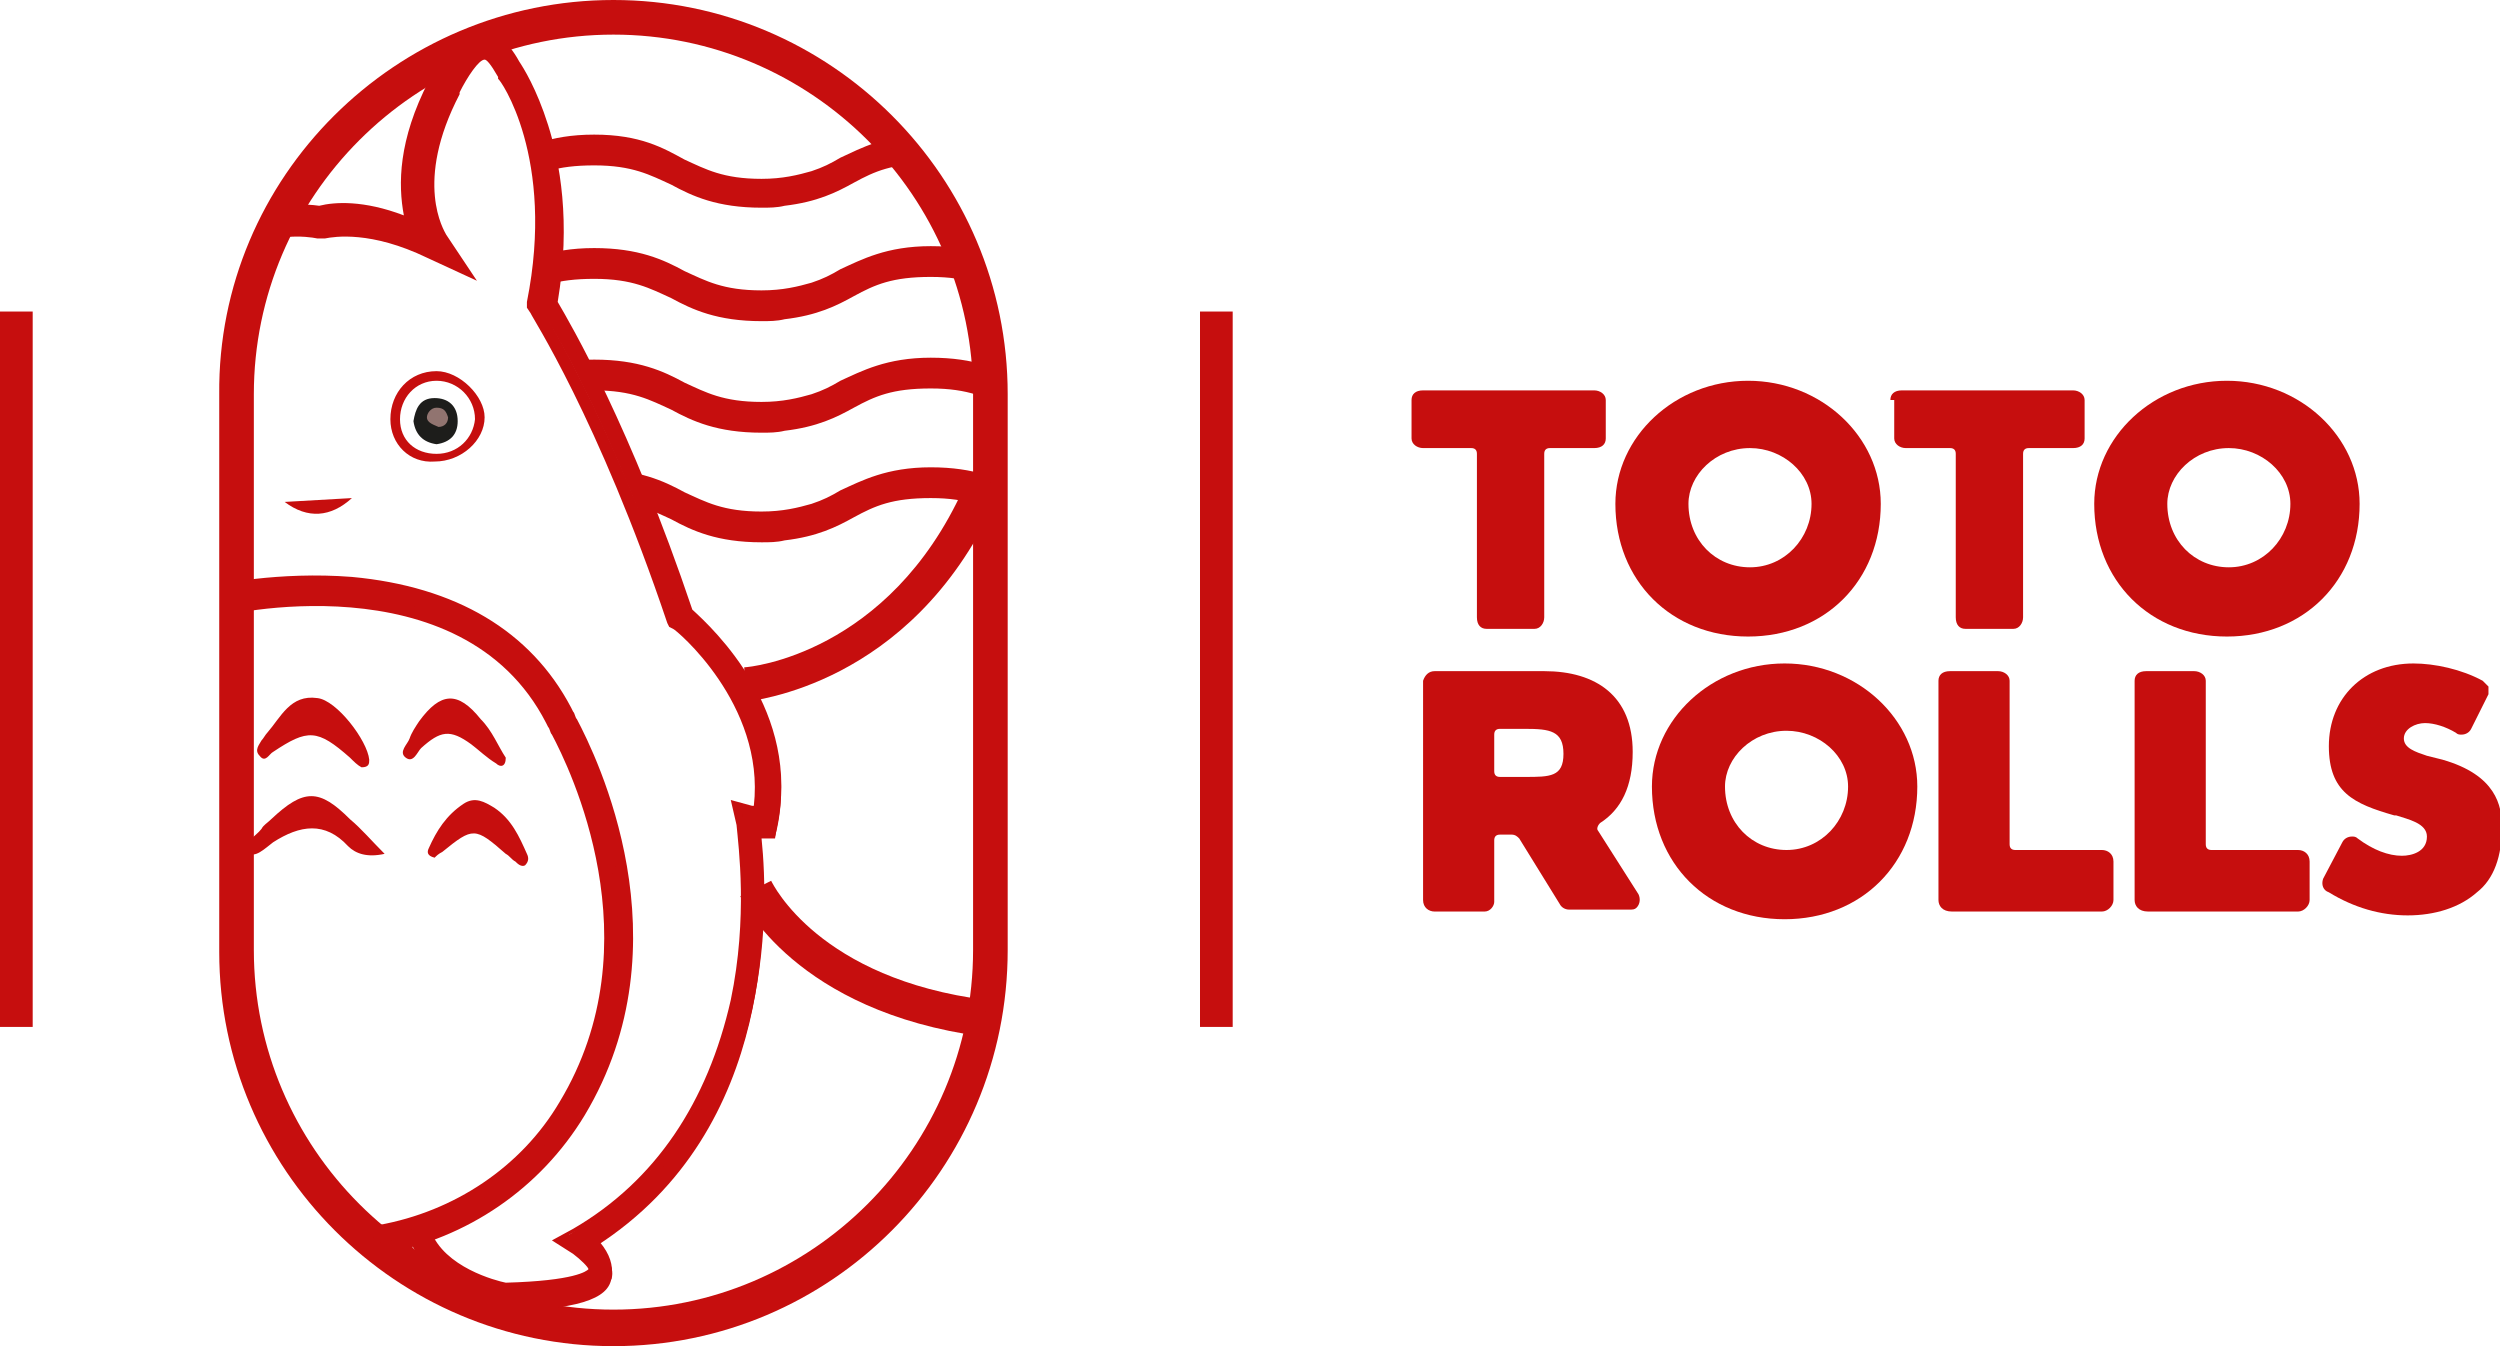 <?xml version="1.0" encoding="UTF-8"?> <!-- Generator: Adobe Illustrator 25.3.1, SVG Export Plug-In . SVG Version: 6.00 Build 0) --> <svg xmlns="http://www.w3.org/2000/svg" xmlns:xlink="http://www.w3.org/1999/xlink" id="Слой_1" x="0px" y="0px" viewBox="0 0 130 70" style="enable-background:new 0 0 130 70;" xml:space="preserve"> <style type="text/css"> .st0{fill:#C60E0E;} .st1{clip-path:url(#SVGID_2_);fill:#C60E0E;} .st2{clip-path:url(#SVGID_2_);fill:#1D1D1B;} .st3{clip-path:url(#SVGID_2_);fill:#917470;} .st4{clip-path:url(#SVGID_4_);fill:#C60E0E;} </style> <rect y="16.2" class="st0" width="1.7" height="37.2"></rect> <rect x="62.4" y="16.2" class="st0" width="1.7" height="37.2"></rect> <g> <path class="st0" d="M73.4,20.8c0-0.3,0.2-0.5,0.6-0.5h8.9c0.3,0,0.6,0.2,0.6,0.5v2c0,0.3-0.2,0.5-0.6,0.5h-2.3 c-0.2,0-0.3,0.1-0.3,0.3v8.5c0,0.3-0.2,0.6-0.5,0.6h-2.5c-0.3,0-0.5-0.2-0.5-0.6v-8.5c0-0.2-0.1-0.3-0.3-0.3H74 c-0.3,0-0.6-0.2-0.6-0.5V20.8z"></path> <path class="st0" d="M84,26.2c0-3.5,3.1-6.4,6.9-6.4c3.8,0,6.9,2.9,6.9,6.4c0,4-2.9,6.9-6.9,6.9S84,30.2,84,26.2z M87.8,26.2 c0,1.9,1.4,3.3,3.2,3.3s3.2-1.5,3.2-3.3c0-1.6-1.5-2.9-3.2-2.9C89.2,23.3,87.8,24.7,87.8,26.2z"></path> <path class="st0" d="M98.3,20.8c0-0.3,0.2-0.5,0.6-0.5h8.9c0.3,0,0.6,0.2,0.6,0.5v2c0,0.3-0.2,0.5-0.6,0.5h-2.3 c-0.2,0-0.3,0.1-0.3,0.3v8.5c0,0.3-0.2,0.6-0.5,0.6h-2.5c-0.3,0-0.5-0.2-0.5-0.6v-8.5c0-0.2-0.1-0.3-0.3-0.3h-2.3 c-0.3,0-0.6-0.2-0.6-0.5V20.8z"></path> <path class="st0" d="M108.9,26.2c0-3.5,3.1-6.4,6.9-6.4c3.8,0,6.9,2.9,6.9,6.4c0,4-2.9,6.9-6.9,6.9S108.9,30.2,108.9,26.2z M112.7,26.2c0,1.9,1.4,3.3,3.2,3.3s3.2-1.5,3.2-3.3c0-1.6-1.5-2.9-3.2-2.9C114.1,23.3,112.7,24.7,112.7,26.2z"></path> </g> <g> <path class="st0" d="M74.6,34.9h5.7c2.7,0,4.6,1.3,4.6,4.2c0,1.8-0.6,3-1.7,3.7c-0.1,0.1-0.2,0.3-0.1,0.4l2.1,3.3 c0.1,0.2,0.1,0.5-0.1,0.7c-0.1,0.1-0.2,0.1-0.4,0.1h-3.1c-0.2,0-0.4-0.1-0.5-0.3L79,43.6c-0.1-0.1-0.2-0.2-0.4-0.2H78 c-0.2,0-0.3,0.1-0.3,0.3v3.2c0,0.2-0.2,0.5-0.5,0.5h-2.6c-0.3,0-0.6-0.2-0.6-0.6V35.4C74.1,35.1,74.3,34.9,74.6,34.9z M77.7,38.2 v1.9c0,0.2,0.1,0.3,0.3,0.3h1.3c1.3,0,2,0,2-1.2c0-1.2-0.7-1.3-2-1.3H78C77.8,37.9,77.7,38,77.7,38.2z"></path> <path class="st0" d="M85.9,40.9c0-3.5,3.1-6.4,6.9-6.4c3.8,0,6.9,2.9,6.9,6.4c0,4-2.9,6.9-6.9,6.9S85.9,44.9,85.9,40.9z M89.7,40.9 c0,1.9,1.4,3.3,3.2,3.3s3.2-1.5,3.2-3.3c0-1.6-1.5-2.9-3.2-2.9C91.1,38,89.7,39.4,89.7,40.9z"></path> <path class="st0" d="M100.8,46.8V35.4c0-0.3,0.2-0.5,0.6-0.5h2.5c0.3,0,0.6,0.2,0.6,0.5v8.5c0,0.2,0.1,0.3,0.3,0.3h4.5 c0.3,0,0.6,0.2,0.6,0.6v2c0,0.3-0.3,0.6-0.6,0.6h-7.8C101,47.4,100.8,47.1,100.8,46.8z"></path> <path class="st0" d="M111,46.8V35.4c0-0.3,0.2-0.5,0.6-0.5h2.5c0.3,0,0.6,0.2,0.6,0.5v8.5c0,0.2,0.1,0.3,0.3,0.3h4.5 c0.3,0,0.6,0.2,0.6,0.6v2c0,0.3-0.3,0.6-0.6,0.6h-7.8C111.2,47.4,111,47.1,111,46.8z"></path> <path class="st0" d="M120.8,45.7l1-1.9c0.1-0.2,0.3-0.3,0.5-0.3c0.1,0,0.2,0,0.3,0.1c0.8,0.6,1.6,0.9,2.3,0.9c0.5,0,1.3-0.2,1.3-1 c0-0.7-1-0.9-1.6-1.1l-0.1,0c-2.1-0.6-3.4-1.2-3.4-3.6c0-2.5,1.8-4.3,4.4-4.3c1.1,0,2.5,0.3,3.6,0.9c0.1,0.1,0.2,0.2,0.3,0.3 c0,0.1,0,0.3,0,0.4l-0.9,1.8c-0.1,0.2-0.3,0.3-0.5,0.3c-0.1,0-0.2,0-0.3-0.1c-0.5-0.3-1.1-0.5-1.6-0.5c-0.5,0-1.1,0.3-1.1,0.8 c0,0.5,0.6,0.7,1.2,0.9l0.8,0.2c2.8,0.8,3.1,2.4,3.1,3.5c0,1.5-0.4,2.7-1.3,3.4c-0.9,0.8-2.2,1.2-3.6,1.2c-1.4,0-2.8-0.4-4.1-1.2 C120.8,46.3,120.7,46,120.8,45.7z"></path> </g> <path class="st0" d="M31.9,70c-11.3,0-20.5-9.2-20.5-20.5V20.5C11.3,9.2,20.6,0,31.9,0c11.3,0,20.5,9.2,20.5,20.5v28.9 C52.4,60.8,43.2,70,31.9,70 M31.9,1.8c-10.3,0-18.7,8.4-18.7,18.7v28.9c0,10.3,8.4,18.7,18.7,18.7s18.7-8.4,18.7-18.7V20.5 C50.6,10.2,42.2,1.8,31.9,1.8"></path> <g> <defs> <path id="SVGID_1_" d="M12.1,20.4v28.9c0,10.8,8.8,19.6,19.6,19.6s19.6-8.8,19.6-19.6V20.4c0-10.8-8.8-19.6-19.6-19.6 S12.1,9.6,12.1,20.4"></path> </defs> <clipPath id="SVGID_2_"> <use xlink:href="#SVGID_1_" style="overflow:visible;"></use> </clipPath> <path class="st1" d="M14.8,26.1l3.5-0.2C17.2,26.9,16,27,14.8,26.1"></path> <path class="st1" d="M14.1,42.6c-0.2,0.2-0.4,0.3-0.5,0.5c-0.3,0.4-1.1,0.8-0.7,1.2c0.3,0.4,0.9-0.2,1.3-0.5 c1.4-0.9,2.7-1.1,3.9,0.2c0.4,0.4,1,0.6,1.9,0.4c-0.7-0.7-1.2-1.3-1.8-1.8C16.6,41,15.8,41,14.1,42.6"></path> <path class="st1" d="M9.7,36.4c-0.3-0.2-0.7-0.3-1-0.1c-1,0.6-1.8,1.3-2.5,2.3c-0.1,0.2-0.3,0.6,0,0.8c0.3,0.3,0.5,0,0.7-0.1 c0.7-0.4,1.4-0.9,2.1-1c0.7,0,1.1,0.5,1.6,0.9c0.2,0.2,0.5,0.5,0.8,0.3c0.4-0.3,0.2-0.6,0-1C11.1,37.6,10.5,36.9,9.7,36.4"></path> <path class="st1" d="M14.2,39.1c1.8-1.2,2.3-1.2,4,0.3c0.2,0.2,0.4,0.4,0.6,0.5c0.4,0,0.4-0.2,0.4-0.4c-0.1-1-1.7-3.1-2.7-3.2 c-1.4-0.2-1.9,1-2.6,1.8c-0.1,0.1-0.2,0.3-0.3,0.4c-0.1,0.2-0.4,0.5-0.1,0.8C13.8,39.7,14,39.2,14.2,39.1"></path> <path class="st1" d="M7.1,41.4c-0.9,0-3,2-2.9,2.8c0,0.5,0.4,0.4,0.7,0.3c0.4-0.3,0.9-0.6,1.2-1c0.7-0.6,1.3-0.6,1.9,0.1 c0.4,0.4,0.7,0.8,1.2,1c0.3,0.1,0.6,0.3,0.6-0.2C9.9,43.3,8.1,41.4,7.1,41.4"></path> <path class="st1" d="M24.5,38.7c0.4,0.3,0.8,0.7,1.3,1c0.2,0.2,0.5,0.2,0.5-0.3c-0.4-0.6-0.7-1.4-1.3-2c-1.2-1.5-2.1-1.4-3.2,0.1 c-0.2,0.3-0.4,0.6-0.5,0.9c-0.1,0.3-0.6,0.7-0.2,1c0.4,0.3,0.6-0.3,0.8-0.5C22.9,38,23.4,37.9,24.5,38.7"></path> <path class="st1" d="M27.4,44.4c-0.4-0.9-0.8-1.8-1.7-2.4c-0.5-0.3-1-0.6-1.6-0.2c-0.9,0.6-1.4,1.4-1.8,2.3 c-0.1,0.2-0.1,0.4,0.3,0.5c0.1-0.1,0.2-0.2,0.4-0.3c1.6-1.3,1.7-1.3,3.3,0.1c0.2,0.1,0.3,0.3,0.5,0.4c0.1,0.1,0.3,0.3,0.5,0.2 C27.5,44.8,27.5,44.6,27.4,44.4"></path> <path class="st1" d="M26.1,67.9L26.1,67.9c-0.2,0-3.5-0.7-4.7-3.2c-0.6,0.1-1.7,0.4-3,0.6v0l-0.4,0.1c-0.4,0-0.8,0-1.2,0 c-0.4,0-0.8,0-1.2,0l-0.4,0l0,0c-1.3-0.1-2.4-0.4-3-0.6c-1.2,2.4-4.5,3.1-4.7,3.1l0,0l0,0c-3.5-0.1-5.3-0.6-5.6-1.6 c-0.2-0.7,0.3-1.3,0.8-1.7C-7,58.4-6.5,46.8-6,43.2c-0.3,0-0.4,0-0.4,0l-0.4,0l-0.1-0.4c-1.3-6,3.6-10.4,4.4-11.1 C0.8,22.1,4,16.7,4.6,15.8C3.9,11.6,4.5,8.5,5,6.6c0.6-1.9,1.3-3,1.5-3.2c0.5-1,1.1-1.5,1.8-1.5C9.7,2,10.6,4,10.7,4.4 c1.8,3.4,1.5,6,1.1,7.3c2.5-1,4.1-0.8,4.9-0.6c0.7-0.2,2.4-0.3,4.9,0.6c-0.4-1.4-0.7-3.9,1.1-7.3c0.1-0.3,1-2.4,2.4-2.4 c0.7,0,1.3,0.5,1.8,1.5c0.2,0.2,0.9,1.3,1.5,3.2c0.6,1.9,1.1,5,0.5,9.2c0.6,0.9,3.8,6.3,7.1,16.1c0.8,0.7,5.7,5.1,4.4,11.1 l-0.1,0.4l-0.4,0c0,0-0.2,0-0.4,0c0.4,3.6,1,15.2-8.5,21.3c0.4,0.4,1,1,0.8,1.7C31.4,67.3,29.6,67.8,26.1,67.9L26.1,67.9z M21.9,63.6L22,64c0.8,2.1,3.7,2.9,4.1,2.9c4.2-0.1,4.6-0.8,4.7-1c0.1-0.3-0.5-0.9-0.9-1.1l-0.6-0.4l0.6-0.4 c4.4-2.6,7.2-6.7,8.3-12.1c0.9-4.3,0.4-8.1,0.3-9.2L38.4,42l0.7,0.2c0.2,0,0.4,0.1,0.5,0.1c0.9-5.6-4.2-9.8-4.2-9.8l-0.1-0.1l0-0.1 c-3.6-10.7-7.1-16.1-7.1-16.1L27.9,16l0-0.2c1.3-7.8-1.8-11.9-1.8-11.9l0-0.1c-0.3-0.7-0.7-1-1-1c0,0,0,0,0,0 c-0.6,0-1.3,1.1-1.6,1.9l0,0c-2.5,4.7-0.7,7.4-0.7,7.6l0.9,1.4L22.3,13c-3-1.5-4.9-1.1-5.5-1l-0.1,0l-0.1,0c-0.5-0.1-2.5-0.4-5.5,1 l-1.5,0.8l1-1.4c0.1-0.1,1.8-2.8-0.7-7.6l0,0c-0.3-0.8-1-1.9-1.6-1.9c-0.3,0-0.7,0.3-1,1l0,0.1c0,0-3.1,4.2-1.8,11.9l0,0.2 l-0.1,0.1c0,0.1-3.5,5.4-7.1,16.1l0,0.1l-0.1,0.1c-0.1,0-5.2,4.2-4.2,9.8c0.1,0,0.3-0.1,0.5-0.1l0.7-0.2L-5,42.7 c-0.2,1.1-0.6,4.9,0.3,9.2c1.1,5.5,3.9,9.5,8.3,12.1l0.6,0.4l-0.6,0.4c-0.4,0.3-1,0.8-0.9,1.1c0,0.1,0.5,0.9,4.7,1 c0.4-0.1,3.3-0.8,4.1-2.9l0.2-0.4l0.4,0.1c0,0,1.7,0.5,3.6,0.7l0.4,0l0,0c0.2,0,0.5,0,0.7,0c0.3,0,0.6,0,0.8,0l0.3,0 c1.9-0.2,3.6-0.7,3.6-0.7L21.9,63.6z"></path> <path class="st1" d="M26,68.2L26,68.2c-0.2,0-3.5-0.7-4.9-3.1c-0.6,0.1-1.6,0.4-2.7,0.5L18,65.7c-0.4,0-0.8,0.1-1.3,0 c-0.4,0-0.9,0-1.2,0l-0.7-0.1l0,0c-1-0.1-1.9-0.3-2.5-0.5c-1.4,2.4-4.6,3.1-4.8,3.1l-0.1,0l-0.1,0c-3.7-0.1-5.6-0.6-5.9-1.9 c-0.2-0.6,0-1.2,0.6-1.8c-9-6-8.8-17.1-8.4-21c0,0-0.1,0-0.1,0l-0.6,0L-7.2,43c-1.3-6,3.3-10.3,4.4-11.3c3.2-9.4,6.3-14.7,7-16 c-0.6-4.2-0.1-7.3,0.5-9.2c0.6-1.9,1.3-3,1.5-3.3c0.6-1.1,1.3-1.7,2.1-1.6c1.5,0.1,2.5,2.2,2.6,2.6c1.6,3,1.6,5.4,1.3,7 c2.1-0.7,3.7-0.6,4.4-0.5c0.8-0.2,2.3-0.3,4.4,0.5c-0.3-1.6-0.3-3.9,1.3-7c0.2-0.4,1.1-2.6,2.6-2.6c0.8,0,1.5,0.5,2.1,1.6 c0.2,0.3,0.9,1.4,1.5,3.3c0.6,1.9,1.2,5,0.5,9.2c0.7,1.2,3.8,6.5,7,16c1.1,1,5.7,5.3,4.4,11.3l-0.1,0.6l-0.6,0c0,0-0.1,0-0.1,0 c0.4,3.9,0.6,14.9-8.4,21c0.5,0.6,0.7,1.2,0.6,1.8C31.7,67.6,29.9,68.1,26,68.2L26,68.2z M-5.7,42.9l0,0.4c-0.4,3.4-1,15,8.4,21 L3,64.5l-0.3,0.3c-0.4,0.4-0.8,0.9-0.7,1.4c0.2,0.9,2,1.3,5.3,1.4h0l0,0c0.1,0,3.3-0.7,4.4-3l0.1-0.2l0.2,0.1 c0.5,0.1,1.7,0.4,2.9,0.5l0.3,0l0,0l0.1,0c0.4,0,0.8,0,1.2,0c0.4,0,0.8,0,1.2,0l0.1,0l0,0l0.3,0c1.3-0.1,2.4-0.4,2.9-0.5l0.2-0.1 l0.1,0.2c1.2,2.3,4.3,2.9,4.4,3l0,0h0c3.3-0.1,5-0.5,5.3-1.4c0.1-0.5-0.3-1.1-0.7-1.4l-0.3-0.3l0.4-0.2c9.4-6,8.8-17.6,8.4-21 l0-0.4l0.4,0.1c0.2,0,0.4,0,0.4,0l0.1,0l0-0.1c0.5-2.4,0.1-4.9-1.4-7.3c-1.1-1.9-2.5-3.1-2.9-3.5L35.7,32l0-0.1 c-3.3-9.7-6.5-15-7.1-16l-0.1-0.1l0-0.1c0.7-4.1,0.1-7.2-0.5-9.1c-0.6-1.9-1.3-2.9-1.4-3.1l0,0c-0.5-0.9-1-1.3-1.5-1.3 c-0.9,0-1.7,1.4-2.1,2.3c-1.7,3.3-1.6,5.7-1.1,7.1l0.2,0.6L21.5,12c-2.3-0.9-4-0.8-4.7-0.6l-0.1,0l-0.1,0c-0.8-0.2-2.4-0.3-4.7,0.6 l-0.6,0.2l0.2-0.6c0.4-1.4,0.6-3.8-1.1-7.1c-0.3-0.8-1.2-2.2-2.1-2.3c-0.6,0-1.1,0.4-1.5,1.3l0,0C6.7,3.8,5.9,4.8,5.3,6.7 c-0.6,1.9-1.1,4.9-0.5,9.1l0,0.1L4.8,16c-0.6,1-3.8,6.3-7.1,16l0,0.1l-0.1,0.1c-0.4,0.3-1.8,1.6-2.9,3.5c-1.4,2.4-1.9,4.8-1.4,7.3 l0,0.1l0.1,0c0,0,0.2,0,0.4,0L-5.7,42.9z M7.3,67.3L7.3,67.3c-3.9-0.1-4.9-0.7-5-1.2c-0.2-0.7,1-1.5,1.1-1.5l0.2-0.1l-0.2-0.1 c-4.5-2.6-7.3-6.8-8.5-12.3c-0.9-4.4-0.4-8.2-0.3-9.3l0-0.2l-0.2,0.1c-0.2,0-0.4,0.1-0.5,0.1l-0.3,0l-0.1-0.3 c-1-5.8,4.3-10.1,4.4-10.1l0,0l0,0C1.7,21.4,5.1,16,5.2,16l0,0l0-0.1C3.9,8,7,3.8,7,3.7l0,0c0.4-0.8,0.8-1.2,1.3-1.2 c0.8,0,1.6,1.4,1.8,2.1l0,0c2.6,4.9,0.7,7.8,0.6,7.9l-0.3,0.4l0.5-0.2c3.1-1.5,5.1-1.2,5.7-1l0,0l0,0c0.6-0.1,2.6-0.5,5.7,1 l0.5,0.2l-0.3-0.4c-0.1-0.1-1.9-3,0.7-7.9l0,0c0.2-0.6,1-2,1.8-2.1h0c0.5,0,0.9,0.4,1.3,1.2l0,0c0,0,3.2,4.2,1.8,12.1l0,0.1l0,0 c0,0.1,3.5,5.4,7.2,16.2l0,0l0,0c0.1,0,5.3,4.3,4.4,10.1l-0.1,0.3l-0.3,0c-0.2,0-0.3-0.1-0.5-0.1l-0.2-0.1l0,0.2 c0.2,1.1,0.6,5-0.3,9.3c-1.2,5.6-4,9.7-8.5,12.3l-0.2,0.1l0.2,0.1c0,0,1.3,0.8,1.1,1.5c-0.1,0.5-1.1,1.1-5,1.2l0,0l0,0 c-0.6-0.1-3.5-0.9-4.3-3.1l0-0.1l-0.1,0c-0.2,0.1-1.8,0.5-3.7,0.7l-0.3,0c-0.3,0-0.6,0-0.9,0c-0.2,0-0.5,0-0.7,0l-0.3,0l0,0l-0.1,0 c-1.9-0.2-3.5-0.6-3.7-0.7l-0.1,0l0,0.1C10.8,66.4,7.7,67.2,7.3,67.3L7.3,67.3z M22.1,63.3l0.3,0.7c0.7,1.9,3.4,2.6,3.9,2.7 c3.6-0.1,4.2-0.6,4.3-0.7c0-0.1-0.4-0.5-0.8-0.8l-1.1-0.7l1.1-0.6c4.3-2.5,7-6.6,8.2-11.9c0.9-4.3,0.4-8,0.3-9.1L38,41.6l1.1,0.3 c0,0,0.1,0,0.1,0c0.6-5.3-4.1-9.2-4.2-9.2l-0.2-0.1l-0.1-0.2c-3.6-10.7-7.1-16-7.1-16.1l-0.2-0.3l0-0.3C28.9,8.2,26,4.1,25.9,4.1 L25.9,4c-0.4-0.7-0.6-0.9-0.7-0.9c-0.3,0-0.9,0.9-1.3,1.7l0,0.1c-2.4,4.6-0.8,7.1-0.7,7.3l1.6,2.4l-2.6-1.2c-2.9-1.4-4.8-1.1-5.3-1 l-0.2,0l-0.2,0c-0.5-0.1-2.4-0.4-5.3,1l-2.6,1.3l1.6-2.4C10.4,12,12,9.5,9.6,4.9l0-0.1C9.2,4,8.6,3.1,8.3,3.1h0 C8.2,3.1,8,3.3,7.6,4L7.6,4.1c0,0.1-3,4.1-1.7,11.7l0,0.3l-0.2,0.3c0,0.1-3.5,5.4-7.1,16.1l-0.1,0.2l-0.2,0.1c0,0-4.8,4-4.2,9.2 c0,0,0.1,0,0.1,0l1.1-0.3l-0.2,1.2c-0.2,1.1-0.6,4.8,0.3,9.1c1.1,5.4,3.9,9.4,8.2,11.9l1.1,0.6l-1.1,0.7c-0.4,0.3-0.7,0.6-0.8,0.8 C3,66,3.7,66.6,7.3,66.7c0.5-0.1,3.1-0.8,3.9-2.7l0.3-0.7l0.7,0.2c0.2,0,1.8,0.5,3.6,0.7l0.6,0.1c0.1,0,0.3,0,0.5,0 c0.3,0,0.6,0,0.8,0l0.3,0c1.8-0.2,3.4-0.6,3.6-0.7L22.1,63.3z"></path> <path class="st1" d="M22.7,19.3c-1.4,0-2.4,1.1-2.4,2.5c0,1.3,1,2.3,2.3,2.2c1.4,0,2.6-1.1,2.6-2.3C25.2,20.6,23.9,19.3,22.7,19.3 M22.7,23.6c-1.1,0-1.9-0.7-1.9-1.8c0-1.1,0.8-2,1.9-2c1.1,0,2,0.9,2,2C24.6,22.8,23.8,23.6,22.7,23.6"></path> <path class="st2" d="M21.5,21.9c0.1-0.6,0.3-1.2,1.1-1.2c0.7,0,1.2,0.4,1.2,1.2c0,0.7-0.4,1.1-1.1,1.2C22,23,21.6,22.6,21.5,21.9"></path> <path class="st3" d="M23.3,21.7c0,0.3-0.2,0.5-0.5,0.5c-0.2-0.1-0.6-0.2-0.6-0.5c0-0.2,0.2-0.5,0.5-0.5 C23.1,21.2,23.2,21.4,23.3,21.7"></path> <path class="st1" d="M9.9,20.8c-1.1,0-2,0.9-2,2c0,1.1,0.8,1.9,1.9,1.8c1.2,0,2.1-0.9,2.1-1.9C11.9,21.9,10.8,20.8,9.9,20.8 M9.9,24.4c-0.9,0-1.6-0.6-1.6-1.5c0-0.9,0.7-1.7,1.6-1.7c0.9,0,1.6,0.7,1.6,1.7C11.5,23.7,10.8,24.4,9.9,24.4"></path> <path class="st2" d="M8.9,22.9c0.1-0.5,0.3-1,0.9-1c0.6,0,1,0.4,1,1c0,0.6-0.3,0.9-0.9,1C9.3,23.9,9,23.5,8.9,22.9"></path> <path class="st3" d="M10.3,22.8c0,0.2-0.2,0.4-0.4,0.4c-0.2-0.1-0.5-0.1-0.5-0.4c0-0.2,0.2-0.4,0.4-0.4 C10.2,22.3,10.3,22.6,10.3,22.8"></path> <path class="st1" d="M16.3,65.2c-1.5,0-3.1-0.2-4.6-0.5C6.2,63.4,1.9,59.3,0.6,54c-0.6-2.4-0.7-5.1-0.2-7.8 c0.1-0.3,0.1-0.6,0.1-0.9C0.8,43.1,2.4,32.5,11,30.9c0.3-0.1,3.5-0.8,7.4-0.5c5.3,0.4,9.1,2.8,11.2,6.7l0.1,0.2 c0.1,0.1,0.1,0.3,0.2,0.4c1,1.8,5.7,11.4,0.4,20.3c-2.2,3.7-6,6.3-10.3,7C18.7,65.1,17.5,65.2,16.3,65.2 M1.3,46.3 c-0.5,2.6-0.4,5.1,0.2,7.5c1.2,5,5.2,8.9,10.4,10.1c2.6,0.6,5.2,0.7,7.8,0.2c4-0.7,7.5-3.1,9.6-6.6C34.4,49,29.9,39.8,29,38 c-0.1-0.1-0.1-0.3-0.2-0.4l-0.1-0.2c-4.6-8.8-17.4-5.7-17.5-5.7l0,0c-7.9,1.5-9.5,11.6-9.7,13.6C1.4,45.7,1.3,45.9,1.3,46.3"></path> <path class="st1" d="M16.3,65.5c-1.6,0-3.1-0.2-4.7-0.5C6,63.7,1.6,59.5,0.3,54c-0.6-2.5-0.7-5.2-0.2-8c0.1-0.3,0.1-0.6,0.1-0.8 c0.2-2.2,1.9-13,10.7-14.7c0.3-0.1,3.6-0.8,7.4-0.5c5.4,0.5,9.3,2.8,11.4,6.8l0.1,0.2c0.1,0.1,0.1,0.3,0.2,0.4 c1,1.9,5.8,11.6,0.4,20.6c-2.3,3.8-6.1,6.4-10.5,7.2C18.8,65.4,17.5,65.5,16.3,65.5 M16.3,30.6c-2.9,0-5,0.5-5.3,0.6 c-8.3,1.6-10,12.1-10.2,14.1c0,0.3-0.1,0.5-0.1,0.9c-0.5,2.7-0.4,5.3,0.2,7.7c1.3,5.2,5.5,9.3,10.9,10.5c2.6,0.6,5.4,0.7,8.1,0.2 c4.2-0.7,7.9-3.2,10-6.9c5.2-8.7,0.6-18.2-0.4-20c-0.1-0.1-0.1-0.3-0.2-0.4l-0.1-0.2c-2-3.8-5.7-6.1-10.9-6.5 C17.6,30.6,16.9,30.6,16.3,30.6 M16.3,64.6c-1.5,0-3-0.2-4.5-0.5C6.5,62.9,2.4,59,1.2,53.8c-0.6-2.4-0.6-4.9-0.2-7.6 c0.1-0.3,0.1-0.6,0.1-0.9c0.2-2.1,1.8-12.4,10-13.9c0.1,0,13.2-3.1,17.9,5.9l0.1,0.2c0.1,0.1,0.1,0.3,0.2,0.4 c1,1.8,5.6,11.1,0.4,19.7c-2.1,3.6-5.7,6-9.9,6.7C18.6,64.5,17.5,64.6,16.3,64.6 M1.6,46.3c-0.4,2.6-0.4,5.1,0.2,7.3 C3,58.6,6.9,62.3,12,63.5c2.5,0.6,5.1,0.6,7.7,0.2c3.9-0.7,7.4-3,9.4-6.4c5-8.3,0.5-17.4-0.4-19.1c-0.1-0.1-0.1-0.3-0.2-0.4 l-0.1-0.2c-4.4-8.6-17-5.6-17.1-5.5l0,0C3.5,33.5,2,43.4,1.7,45.4C1.7,45.7,1.7,46,1.6,46.3"></path> </g> <g> <defs> <path id="SVGID_3_" d="M26.9,3.4c0,0,2.3,9.4,1.9,13.4l6,12.7L51.6,30l-0.2-11.6l-3.9-9.9l-10.4-7L26.9,3.4z"></path> </defs> <clipPath id="SVGID_4_"> <use xlink:href="#SVGID_3_" style="overflow:visible;"></use> </clipPath> <path class="st4" d="M57.1,9.3c-2,0-2.9-0.5-4-1C52,7.7,50.8,7,48.4,7s-3.6,0.7-4.7,1.2c-0.5,0.3-0.9,0.5-1.5,0.7l0,0 c-0.7,0.2-1.5,0.4-2.6,0.4c-2,0-2.9-0.5-4-1C34.5,7.7,33.3,7,30.9,7c-2.4,0-3.6,0.7-4.7,1.2c-1.1,0.6-2,1-4,1l1.1,1.6 c1.7-0.2,2.7-0.7,3.6-1.2c1.1-0.6,2-1,4-1s2.9,0.5,4,1c1.1,0.6,2.4,1.2,4.7,1.2c0.4,0,0.8,0,1.2-0.1l0,0c1.7-0.2,2.7-0.7,3.6-1.2 c1.1-0.6,2-1,4-1s2.9,0.5,4,1c1.1,0.6,2.4,1.2,4.7,1.2c0.7,0,1.2-0.1,1.7-0.1l0.9-2C59,9.1,58.3,9.3,57.1,9.3"></path> <path class="st4" d="M57.1,15c-2,0-2.9-0.5-4-1c-1.1-0.6-2.4-1.2-4.7-1.2s-3.6,0.7-4.7,1.2c-0.5,0.3-0.9,0.5-1.5,0.7l0,0 c-0.7,0.2-1.5,0.4-2.6,0.4c-2,0-2.9-0.5-4-1c-1.1-0.6-2.4-1.2-4.7-1.2c-2.4,0-3.6,0.7-4.7,1.2c-1.1,0.6-2,1-4,1l1.1,1.6 c1.7-0.2,2.7-0.7,3.6-1.2c1.1-0.6,2-1,4-1s2.9,0.5,4,1c1.1,0.6,2.4,1.2,4.7,1.2c0.4,0,0.8,0,1.2-0.1l0,0c1.7-0.2,2.7-0.7,3.6-1.2 c1.1-0.6,2-1,4-1s2.9,0.5,4,1c1.1,0.6,2.4,1.2,4.7,1.2c0.7,0,1.2-0.1,1.7-0.1l0.9-2C59,14.9,58.3,15,57.1,15"></path> <path class="st4" d="M57.1,20.8c-2,0-2.9-0.5-4-1c-1.1-0.6-2.4-1.2-4.7-1.2s-3.6,0.7-4.7,1.2c-0.5,0.3-0.9,0.5-1.5,0.7l0,0 c-0.7,0.2-1.5,0.4-2.6,0.4c-2,0-2.9-0.5-4-1c-1.1-0.6-2.4-1.2-4.7-1.2c-2.4,0-3.6,0.7-4.7,1.2c-1.1,0.6-2,1-4,1l1.1,1.6 c1.7-0.2,2.7-0.7,3.6-1.2c1.1-0.6,2-1,4-1s2.9,0.5,4,1c1.1,0.6,2.4,1.2,4.7,1.2c0.4,0,0.8,0,1.2-0.1l0,0c1.7-0.2,2.7-0.7,3.6-1.2 c1.1-0.6,2-1,4-1s2.9,0.5,4,1c1.1,0.6,2.4,1.2,4.7,1.2c0.7,0,1.2-0.1,1.7-0.1l0.9-2C59,20.6,58.3,20.8,57.1,20.8"></path> <path class="st4" d="M57.1,26.5c-2,0-2.9-0.5-4-1c-1.1-0.6-2.4-1.2-4.7-1.2s-3.6,0.7-4.7,1.2c-0.5,0.3-0.9,0.5-1.5,0.7l0,0 c-0.7,0.2-1.5,0.4-2.6,0.4c-2,0-2.9-0.5-4-1c-1.1-0.6-2.4-1.2-4.7-1.2c-2.4,0-3.6,0.7-4.7,1.2c-1.1,0.6-2,1-4,1l1.1,1.6 C25,28,26,27.4,26.9,27c1.1-0.6,2-1,4-1s2.9,0.5,4,1c1.1,0.6,2.4,1.2,4.7,1.2c0.4,0,0.8,0,1.2-0.1l0,0c1.7-0.2,2.7-0.7,3.6-1.2 c1.1-0.6,2-1,4-1s2.9,0.5,4,1c1.1,0.6,2.4,1.2,4.7,1.2c0.7,0,1.2-0.1,1.7-0.1l0.9-2C59,26.3,58.3,26.5,57.1,26.5"></path> </g> <path class="st0" d="M38.8,36.5l-0.1-1.8l0.1,0.9l-0.1-0.9c0.3,0,7.5-0.7,11.4-9.3l1.6,0.8C47.3,35.7,39.1,36.4,38.8,36.5"></path> <path class="st0" d="M51.1,53.9c-9.7-1.3-12.5-7-12.6-7.3l1.6-0.8l-0.8,0.4l0.8-0.4c0.1,0.2,2.5,5.1,11.2,6.2L51.1,53.9z"></path> </svg> 